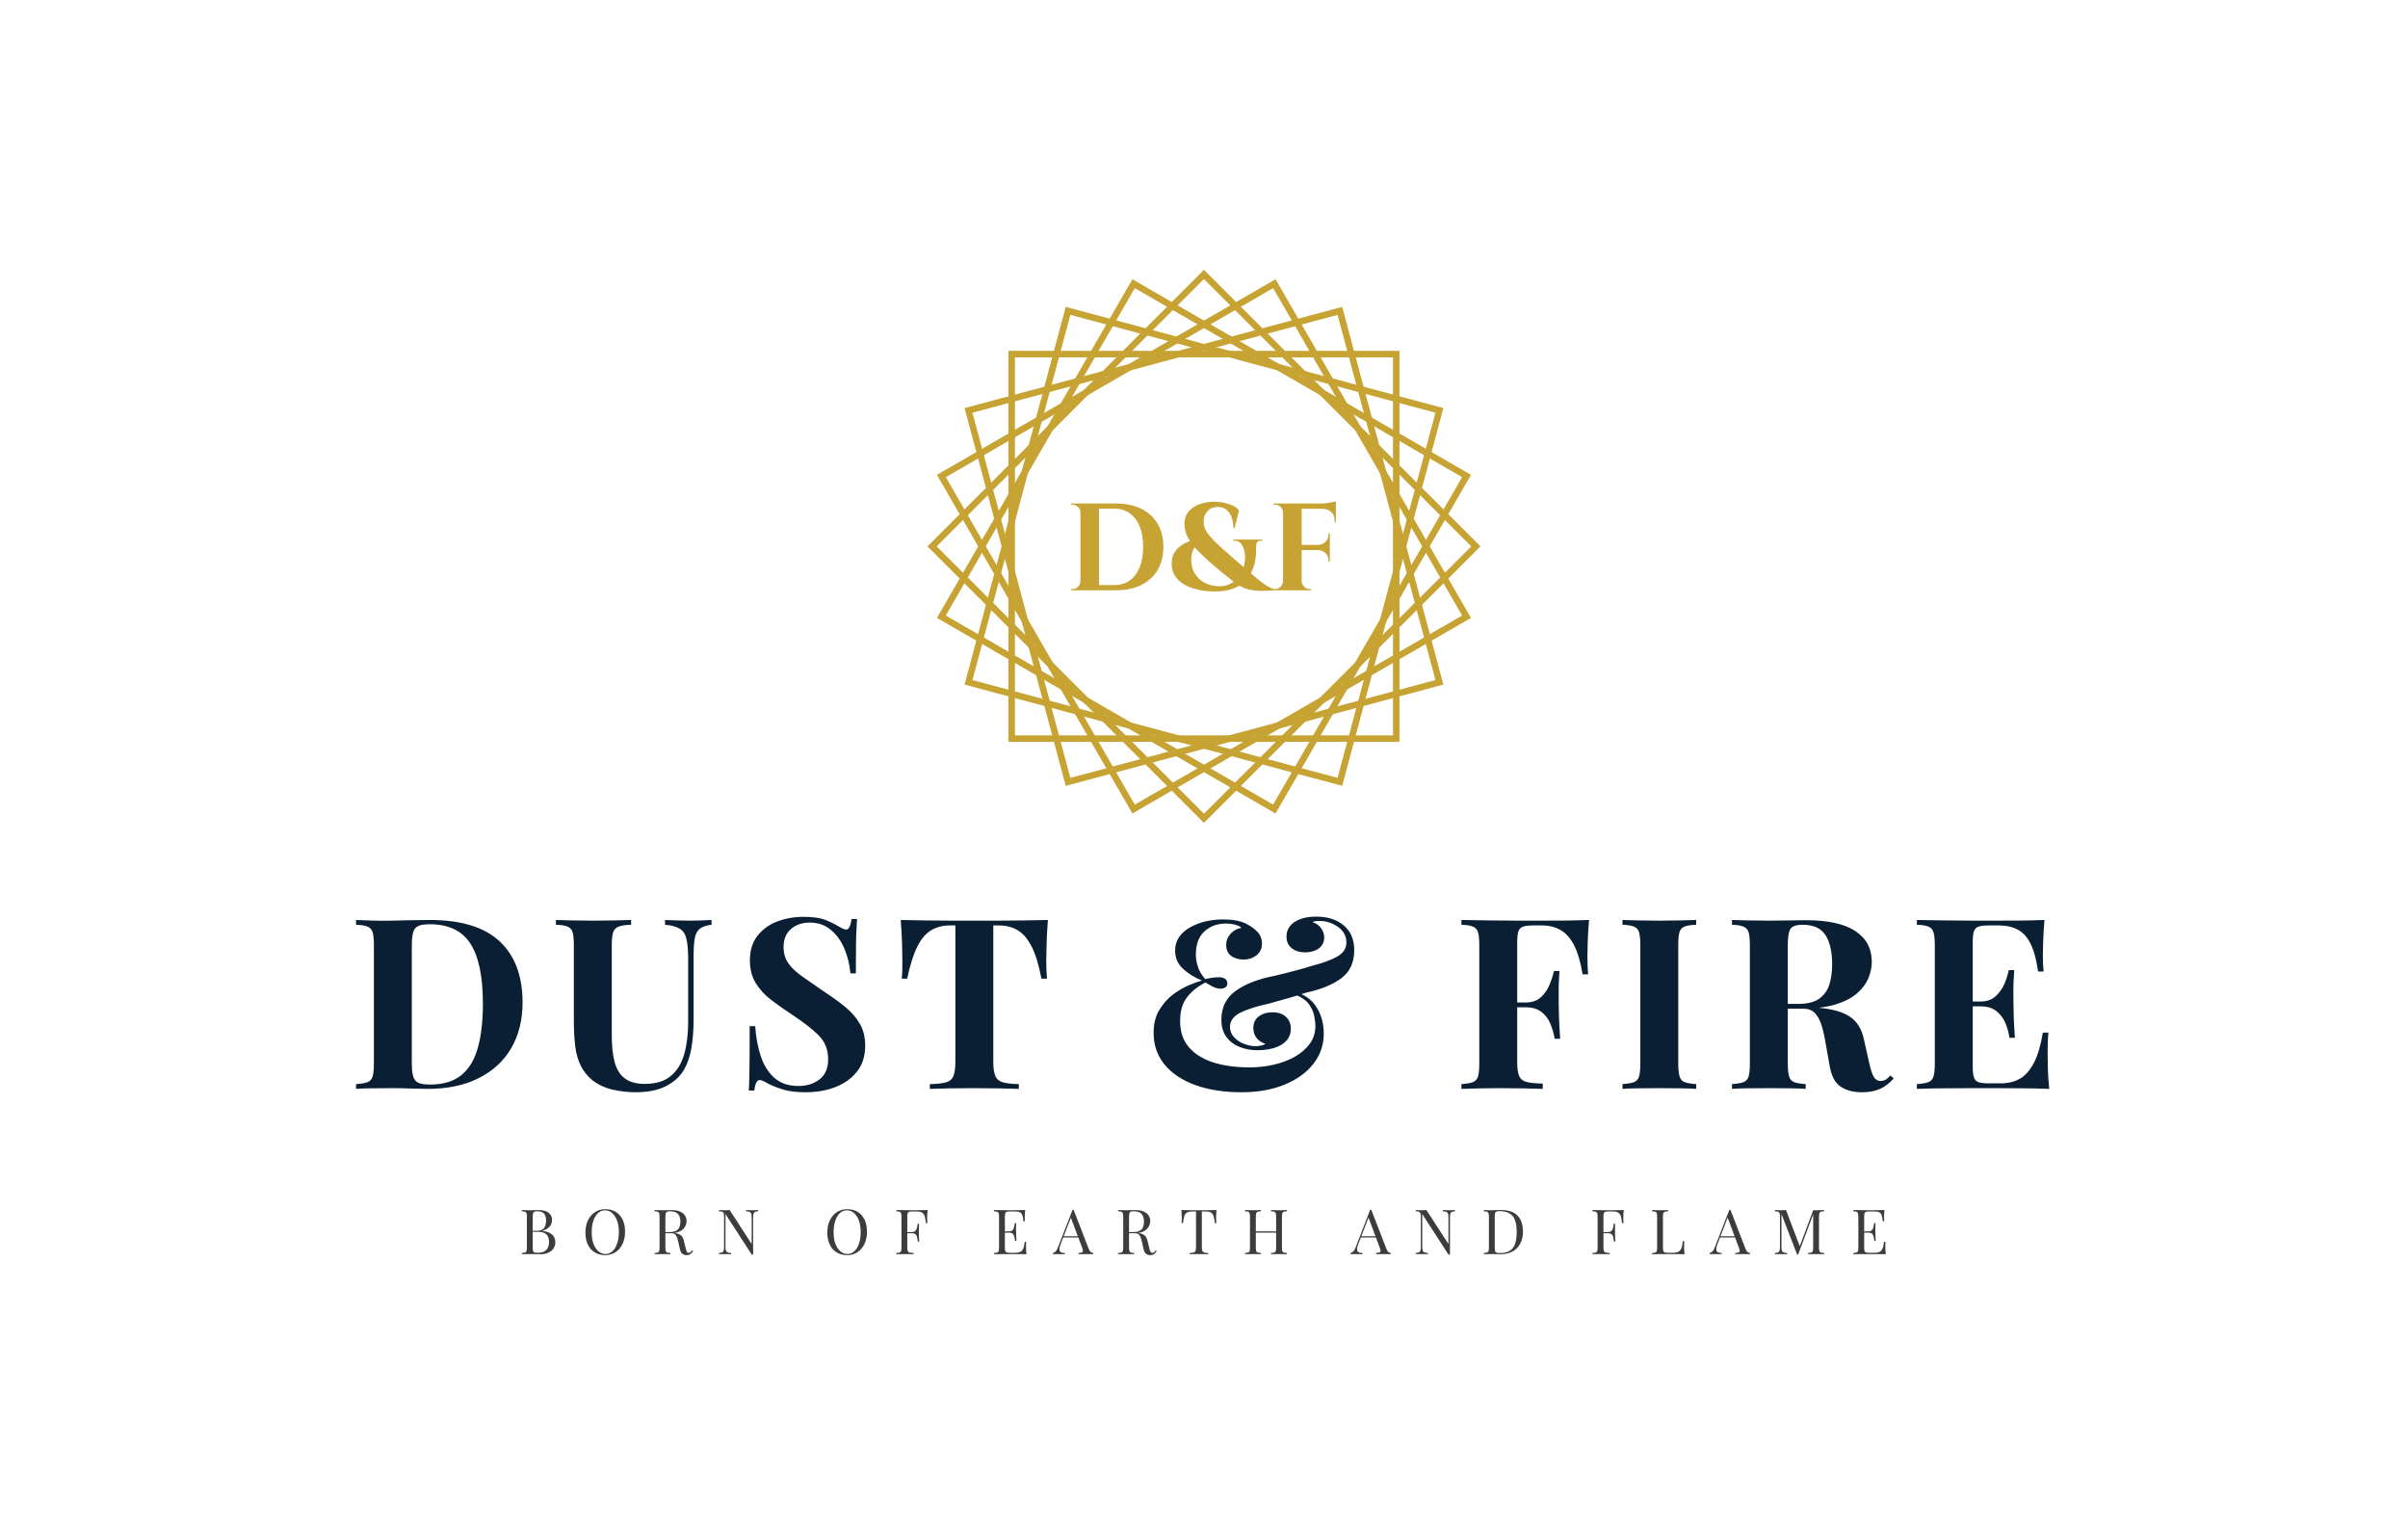 <svg viewBox="0 0 26.543 16.807" xmlns:xlink="http://www.w3.org/1999/xlink" version="1.1" xmlns="http://www.w3.org/2000/svg"><g transform="matrix(0.823,0,0,0.823,3.835,10.102)"><g clip-path="url(#SvgjsClipPath95333)" transform="matrix(1,0,0,1,0,0)"><g clip-path="url(#SvgjsClipPath9533181a41ec3-7fe0-49c5-a6d4-ec5819eac2f7)"><path fill-rule="evenodd" transform="matrix(1,0,0,1,0,0)" fill="#c7a333" d="M 13.997 -7.489 L 8.934 -7.489 L 8.934 -2.427 L 13.997 -2.427 Z M 8.847 -7.576 L 8.847 -2.34 L 14.084 -2.34 L 14.084 -7.576 Z"></path></g><g clip-path="url(#SvgjsClipPath9533181a41ec3-7fe0-49c5-a6d4-ec5819eac2f7)"><path fill-rule="evenodd" transform="matrix(1,0,0,1,0,0)" fill="#c7a333" d="M 11.465 -8.538 L 7.886 -4.958 L 11.465 -1.378 L 15.045 -4.958 Z M 7.762 -4.958 L 11.465 -1.255 L 15.169 -4.958 L 11.465 -8.661 Z"></path></g><g clip-path="url(#SvgjsClipPath9533181a41ec3-7fe0-49c5-a6d4-ec5819eac2f7)"><path fill-rule="evenodd" transform="matrix(1,0,0,1,0,0)" fill="#c7a333" d="M 12.392 -8.416 L 8.008 -5.885 L 10.539 -1.5 L 14.923 -4.032 Z M 7.889 -5.916 L 10.507 -1.381 L 15.042 -4 L 12.424 -8.535 Z"></path></g><g clip-path="url(#SvgjsClipPath9533181a41ec3-7fe0-49c5-a6d4-ec5819eac2f7)"><path fill-rule="evenodd" transform="matrix(1,0,0,1,0,0)" fill="#c7a333" d="M 14.923 -5.885 L 10.539 -8.416 L 8.008 -4.032 L 12.392 -1.5 Z M 10.507 -8.535 L 7.889 -4 L 12.424 -1.381 L 15.042 -5.916 Z"></path></g><g clip-path="url(#SvgjsClipPath9533181a41ec3-7fe0-49c5-a6d4-ec5819eac2f7)"><path fill-rule="evenodd" transform="matrix(1,0,0,1,0,0)" fill="#c7a333" d="M 13.255 -8.058 L 8.365 -6.748 L 9.676 -1.858 L 14.566 -3.168 Z M 8.259 -6.81 L 9.614 -1.751 L 14.672 -3.107 L 13.317 -8.165 Z"></path></g><g clip-path="url(#SvgjsClipPath9533181a41ec3-7fe0-49c5-a6d4-ec5819eac2f7)"><path fill-rule="evenodd" transform="matrix(1,0,0,1,0,0)" fill="#c7a333" d="M 14.566 -6.748 L 9.676 -8.058 L 8.365 -3.168 L 13.255 -1.858 Z M 9.614 -8.165 L 8.259 -3.107 L 13.317 -1.751 L 14.672 -6.81 Z"></path></g><path fill-rule="nonzero" transform="matrix(1,0,0,1,0,0)" fill="#c7a333" d="M 10.286 -5.532 C 10.417 -5.532 10.53 -5.509 10.625 -5.462 C 10.72 -5.415 10.793 -5.348 10.845 -5.261 C 10.896 -5.174 10.922 -5.071 10.922 -4.951 C 10.922 -4.832 10.896 -4.729 10.845 -4.642 C 10.793 -4.555 10.72 -4.488 10.625 -4.441 C 10.53 -4.394 10.417 -4.37 10.286 -4.37 L 9.891 -4.37 L 9.889 -4.44 C 9.922 -4.44 9.955 -4.44 9.99 -4.44 C 10.025 -4.44 10.059 -4.44 10.091 -4.44 C 10.124 -4.44 10.153 -4.44 10.18 -4.44 C 10.207 -4.44 10.228 -4.44 10.243 -4.44 C 10.259 -4.44 10.266 -4.44 10.266 -4.44 C 10.346 -4.44 10.415 -4.461 10.472 -4.502 C 10.53 -4.544 10.574 -4.603 10.605 -4.679 C 10.636 -4.756 10.651 -4.846 10.651 -4.951 C 10.651 -5.057 10.636 -5.147 10.605 -5.224 C 10.574 -5.3 10.53 -5.359 10.472 -5.4 C 10.415 -5.442 10.346 -5.463 10.266 -5.463 C 10.266 -5.463 10.258 -5.463 10.242 -5.463 C 10.226 -5.463 10.204 -5.463 10.177 -5.463 C 10.149 -5.463 10.118 -5.463 10.084 -5.463 C 10.049 -5.463 10.014 -5.463 9.977 -5.463 C 9.941 -5.463 9.906 -5.463 9.873 -5.463 L 9.873 -5.532 L 10.286 -5.532 M 10.06 -5.532 L 10.06 -4.37 L 9.811 -4.37 L 9.811 -5.532 L 10.06 -5.532 M 9.816 -4.492 L 9.816 -4.37 L 9.684 -4.37 L 9.684 -4.387 C 9.684 -4.387 9.687 -4.387 9.694 -4.387 C 9.702 -4.387 9.705 -4.387 9.705 -4.387 C 9.734 -4.387 9.759 -4.397 9.779 -4.418 C 9.8 -4.438 9.81 -4.463 9.811 -4.492 L 9.816 -4.492 M 9.816 -5.411 L 9.811 -5.411 C 9.811 -5.44 9.801 -5.465 9.78 -5.485 C 9.759 -5.505 9.734 -5.516 9.705 -5.516 C 9.705 -5.516 9.702 -5.516 9.695 -5.516 C 9.689 -5.516 9.685 -5.516 9.685 -5.516 L 9.684 -5.532 L 9.816 -5.532 L 9.816 -5.411 M 11.606 -5.556 C 11.65 -5.556 11.693 -5.551 11.736 -5.542 C 11.779 -5.533 11.818 -5.52 11.853 -5.503 C 11.888 -5.486 11.916 -5.464 11.934 -5.438 L 11.875 -5.2 L 11.86 -5.2 C 11.86 -5.25 11.852 -5.297 11.838 -5.34 C 11.824 -5.383 11.801 -5.418 11.771 -5.445 C 11.74 -5.472 11.7 -5.486 11.649 -5.486 C 11.594 -5.486 11.548 -5.468 11.514 -5.431 C 11.479 -5.395 11.461 -5.348 11.461 -5.292 C 11.461 -5.227 11.485 -5.166 11.534 -5.108 C 11.582 -5.05 11.651 -4.981 11.742 -4.902 C 11.765 -4.882 11.791 -4.858 11.821 -4.832 C 11.85 -4.805 11.879 -4.78 11.909 -4.756 C 11.938 -4.731 11.963 -4.71 11.983 -4.692 C 12.042 -4.642 12.096 -4.595 12.145 -4.553 C 12.194 -4.511 12.239 -4.476 12.28 -4.448 C 12.321 -4.419 12.359 -4.4 12.396 -4.389 L 12.396 -4.37 C 12.353 -4.366 12.303 -4.363 12.246 -4.362 C 12.19 -4.361 12.132 -4.367 12.072 -4.38 C 12.012 -4.392 11.954 -4.419 11.898 -4.458 C 11.869 -4.479 11.838 -4.503 11.805 -4.53 C 11.772 -4.556 11.739 -4.583 11.706 -4.61 C 11.674 -4.637 11.644 -4.663 11.617 -4.686 C 11.589 -4.709 11.568 -4.728 11.551 -4.742 C 11.487 -4.798 11.428 -4.852 11.376 -4.907 C 11.323 -4.961 11.282 -5.017 11.251 -5.075 C 11.22 -5.133 11.204 -5.195 11.204 -5.26 C 11.204 -5.311 11.215 -5.355 11.237 -5.392 C 11.259 -5.429 11.29 -5.46 11.328 -5.484 C 11.366 -5.509 11.409 -5.527 11.457 -5.538 C 11.505 -5.55 11.555 -5.556 11.606 -5.556 M 12.163 -4.945 C 12.166 -4.885 12.162 -4.827 12.152 -4.77 C 12.142 -4.713 12.124 -4.659 12.1 -4.609 C 12.075 -4.56 12.041 -4.515 11.998 -4.477 C 11.956 -4.438 11.903 -4.408 11.839 -4.386 C 11.775 -4.365 11.699 -4.354 11.611 -4.354 C 11.561 -4.354 11.509 -4.358 11.455 -4.365 C 11.4 -4.373 11.348 -4.386 11.299 -4.403 C 11.249 -4.42 11.204 -4.443 11.163 -4.473 C 11.123 -4.502 11.091 -4.538 11.068 -4.58 C 11.045 -4.622 11.033 -4.671 11.033 -4.729 C 11.033 -4.774 11.041 -4.814 11.056 -4.848 C 11.072 -4.881 11.093 -4.911 11.119 -4.936 C 11.145 -4.961 11.173 -4.981 11.202 -4.996 C 11.232 -5.012 11.262 -5.024 11.291 -5.033 C 11.321 -5.042 11.346 -5.047 11.368 -5.048 L 11.4 -5.016 C 11.391 -5.007 11.381 -4.996 11.368 -4.983 C 11.356 -4.97 11.344 -4.953 11.332 -4.932 C 11.32 -4.912 11.31 -4.888 11.303 -4.86 C 11.296 -4.832 11.293 -4.8 11.295 -4.762 C 11.298 -4.707 11.31 -4.658 11.332 -4.615 C 11.354 -4.573 11.382 -4.537 11.417 -4.509 C 11.452 -4.481 11.492 -4.46 11.536 -4.445 C 11.58 -4.431 11.626 -4.424 11.674 -4.424 C 11.732 -4.424 11.784 -4.436 11.827 -4.461 C 11.871 -4.486 11.907 -4.518 11.936 -4.558 C 11.965 -4.598 11.986 -4.642 11.999 -4.689 C 12.012 -4.737 12.018 -4.784 12.016 -4.83 C 12.013 -4.877 12.004 -4.919 11.986 -4.956 C 11.973 -4.983 11.958 -5.002 11.941 -5.014 C 11.924 -5.027 11.905 -5.033 11.883 -5.033 L 11.858 -5.033 L 11.858 -5.049 L 12.246 -5.049 L 12.246 -5.033 L 12.223 -5.033 C 12.198 -5.033 12.181 -5.025 12.174 -5.009 C 12.167 -4.993 12.163 -4.971 12.163 -4.945 M 12.774 -5.532 L 12.774 -4.37 L 12.525 -4.37 L 12.525 -5.532 L 12.774 -5.532 M 13.151 -4.978 L 13.151 -4.908 L 12.769 -4.908 L 12.769 -4.978 L 13.151 -4.978 M 13.232 -5.532 L 13.232 -5.461 L 12.769 -5.461 L 12.769 -5.532 L 13.232 -5.532 M 13.151 -4.912 L 13.151 -4.752 L 13.134 -4.752 L 13.134 -4.767 C 13.134 -4.807 13.121 -4.84 13.095 -4.867 C 13.068 -4.893 13.034 -4.907 12.993 -4.908 L 12.993 -4.912 L 13.151 -4.912 M 13.151 -5.134 L 13.151 -4.975 L 12.993 -4.975 L 12.993 -4.978 C 13.034 -4.979 13.068 -4.993 13.095 -5.02 C 13.121 -5.047 13.134 -5.081 13.134 -5.121 L 13.134 -5.134 L 13.151 -5.134 M 13.232 -5.466 L 13.232 -5.282 L 13.216 -5.282 L 13.216 -5.298 C 13.216 -5.348 13.201 -5.388 13.172 -5.417 C 13.142 -5.446 13.103 -5.461 13.053 -5.461 L 13.053 -5.466 L 13.232 -5.466 M 13.232 -5.562 L 13.232 -5.514 L 13.03 -5.532 C 13.054 -5.532 13.08 -5.534 13.107 -5.537 C 13.134 -5.541 13.159 -5.545 13.183 -5.549 C 13.206 -5.553 13.222 -5.558 13.232 -5.562 M 12.53 -4.492 L 12.53 -4.37 L 12.397 -4.37 L 12.397 -4.387 C 12.397 -4.387 12.401 -4.387 12.408 -4.387 C 12.415 -4.387 12.419 -4.387 12.419 -4.387 C 12.448 -4.387 12.472 -4.397 12.493 -4.418 C 12.513 -4.438 12.524 -4.463 12.525 -4.492 L 12.53 -4.492 M 12.53 -5.411 L 12.525 -5.411 C 12.524 -5.44 12.513 -5.465 12.493 -5.485 C 12.472 -5.505 12.448 -5.516 12.419 -5.516 C 12.419 -5.516 12.415 -5.516 12.408 -5.516 C 12.401 -5.516 12.397 -5.516 12.397 -5.516 L 12.397 -5.532 L 12.53 -5.532 L 12.53 -5.411 M 12.769 -4.492 L 12.774 -4.492 C 12.775 -4.463 12.786 -4.438 12.807 -4.418 C 12.827 -4.397 12.852 -4.387 12.88 -4.387 C 12.88 -4.387 12.884 -4.387 12.89 -4.387 C 12.897 -4.387 12.901 -4.387 12.902 -4.387 L 12.902 -4.37 L 12.769 -4.37 L 12.769 -4.492"></path></g><g><path fill-rule="nonzero" fill="#0a1f33" d="M 1.096 0.045 Q 1.725 0.045 2.032 0.331 Q 2.339 0.617 2.339 1.15 Q 2.339 1.498 2.189 1.759 Q 2.038 2.019 1.752 2.163 Q 1.467 2.307 1.067 2.307 Q 0.99 2.307 0.848 2.302 Q 0.706 2.297 0.601 2.297 Q 0.46 2.297 0.324 2.299 Q 0.189 2.3 0.109 2.307 L 0.109 2.243 Q 0.211 2.236 0.262 2.217 Q 0.313 2.198 0.331 2.141 Q 0.348 2.083 0.348 1.968 L 0.348 0.383 Q 0.348 0.265 0.331 0.209 Q 0.313 0.153 0.26 0.133 Q 0.208 0.112 0.109 0.109 L 0.109 0.045 Q 0.189 0.048 0.324 0.053 Q 0.46 0.058 0.594 0.054 Q 0.709 0.051 0.855 0.048 Q 1 0.045 1.096 0.045 M 1.093 0.102 Q 0.946 0.102 0.901 0.157 Q 0.856 0.211 0.856 0.377 L 0.856 1.975 Q 0.856 2.141 0.903 2.195 Q 0.949 2.249 1.096 2.249 Q 1.364 2.249 1.519 2.123 Q 1.674 1.997 1.741 1.754 Q 1.808 1.511 1.808 1.163 Q 1.808 0.626 1.642 0.364 Q 1.476 0.102 1.093 0.102 M 4.87 0.045 L 4.87 0.109 Q 4.767 0.121 4.715 0.161 Q 4.662 0.201 4.646 0.288 Q 4.63 0.374 4.63 0.53 L 4.63 1.377 Q 4.63 1.585 4.601 1.757 Q 4.572 1.93 4.499 2.054 Q 4.416 2.192 4.256 2.272 Q 4.096 2.352 3.85 2.352 Q 3.703 2.352 3.55 2.318 Q 3.397 2.284 3.275 2.192 Q 3.173 2.106 3.119 1.997 Q 3.064 1.888 3.045 1.74 Q 3.026 1.591 3.026 1.387 L 3.026 0.383 Q 3.026 0.265 3.009 0.209 Q 2.991 0.153 2.94 0.133 Q 2.889 0.112 2.786 0.109 L 2.786 0.045 Q 2.866 0.048 3.002 0.051 Q 3.138 0.054 3.285 0.054 Q 3.432 0.054 3.568 0.051 Q 3.703 0.048 3.793 0.045 L 3.793 0.109 Q 3.684 0.112 3.628 0.133 Q 3.572 0.153 3.553 0.209 Q 3.534 0.265 3.534 0.383 L 3.534 1.588 Q 3.534 1.802 3.572 1.947 Q 3.611 2.093 3.708 2.166 Q 3.806 2.24 3.975 2.24 Q 4.199 2.24 4.325 2.134 Q 4.451 2.029 4.504 1.842 Q 4.557 1.655 4.557 1.412 L 4.557 0.569 Q 4.557 0.393 4.534 0.299 Q 4.512 0.204 4.446 0.163 Q 4.381 0.121 4.247 0.109 L 4.247 0.045 Q 4.307 0.048 4.406 0.051 Q 4.505 0.054 4.592 0.054 Q 4.668 0.054 4.743 0.051 Q 4.819 0.048 4.87 0.045 M 6.1 0.003 Q 6.289 0.003 6.391 0.043 Q 6.493 0.083 6.567 0.128 Q 6.605 0.15 6.629 0.161 Q 6.653 0.173 6.675 0.173 Q 6.726 0.173 6.746 0.032 L 6.819 0.032 Q 6.816 0.093 6.811 0.177 Q 6.806 0.262 6.805 0.399 Q 6.803 0.537 6.803 0.76 L 6.73 0.76 Q 6.717 0.594 6.653 0.438 Q 6.589 0.281 6.472 0.181 Q 6.356 0.08 6.186 0.08 Q 6.033 0.08 5.934 0.166 Q 5.835 0.252 5.835 0.406 Q 5.835 0.534 5.899 0.625 Q 5.963 0.716 6.086 0.802 Q 6.209 0.888 6.385 1.01 Q 6.538 1.109 6.659 1.208 Q 6.781 1.307 6.854 1.431 Q 6.928 1.556 6.928 1.728 Q 6.928 1.939 6.817 2.077 Q 6.707 2.214 6.528 2.283 Q 6.349 2.352 6.135 2.352 Q 5.937 2.352 5.819 2.313 Q 5.701 2.275 5.621 2.233 Q 5.551 2.189 5.512 2.189 Q 5.461 2.189 5.442 2.329 L 5.369 2.329 Q 5.375 2.252 5.376 2.15 Q 5.378 2.048 5.38 1.883 Q 5.381 1.719 5.381 1.467 L 5.455 1.467 Q 5.468 1.677 5.527 1.861 Q 5.586 2.045 5.709 2.157 Q 5.832 2.268 6.036 2.268 Q 6.202 2.268 6.317 2.179 Q 6.432 2.09 6.432 1.911 Q 6.432 1.713 6.298 1.583 Q 6.164 1.454 5.953 1.316 Q 5.803 1.217 5.672 1.118 Q 5.541 1.019 5.463 0.891 Q 5.384 0.764 5.384 0.588 Q 5.384 0.387 5.485 0.257 Q 5.586 0.128 5.75 0.065 Q 5.915 0.003 6.1 0.003 M 9.375 0.045 Q 9.363 0.208 9.358 0.358 Q 9.353 0.508 9.353 0.588 Q 9.353 0.658 9.356 0.722 Q 9.359 0.786 9.363 0.831 L 9.289 0.831 Q 9.238 0.562 9.16 0.406 Q 9.081 0.249 8.973 0.184 Q 8.864 0.118 8.717 0.118 L 8.644 0.118 L 8.644 1.943 Q 8.644 2.07 8.671 2.134 Q 8.698 2.198 8.772 2.219 Q 8.845 2.24 8.986 2.243 L 8.986 2.307 Q 8.887 2.304 8.722 2.3 Q 8.557 2.297 8.379 2.297 Q 8.203 2.297 8.046 2.3 Q 7.89 2.304 7.794 2.307 L 7.794 2.243 Q 7.938 2.24 8.011 2.219 Q 8.085 2.198 8.11 2.134 Q 8.136 2.07 8.136 1.943 L 8.136 0.118 L 8.065 0.118 Q 7.918 0.118 7.81 0.184 Q 7.701 0.249 7.625 0.404 Q 7.548 0.559 7.49 0.831 L 7.417 0.831 Q 7.423 0.786 7.425 0.722 Q 7.426 0.658 7.426 0.588 Q 7.426 0.508 7.422 0.358 Q 7.417 0.208 7.404 0.045 Q 7.551 0.048 7.725 0.051 Q 7.899 0.054 8.075 0.054 Q 8.251 0.054 8.391 0.054 Q 8.535 0.054 8.709 0.054 Q 8.883 0.054 9.059 0.051 Q 9.235 0.048 9.375 0.045 M 11.715 0.038 Q 11.839 0.038 11.916 0.056 Q 11.993 0.073 12.047 0.105 Q 12.121 0.141 12.181 0.204 Q 12.242 0.268 12.242 0.364 Q 12.242 0.46 12.169 0.518 Q 12.095 0.575 11.996 0.575 Q 11.9 0.575 11.831 0.527 Q 11.763 0.479 11.763 0.377 Q 11.763 0.297 11.82 0.232 Q 11.878 0.166 11.967 0.15 Q 11.945 0.125 11.886 0.109 Q 11.827 0.093 11.756 0.093 Q 11.59 0.093 11.474 0.196 Q 11.357 0.3 11.357 0.511 Q 11.357 0.585 11.383 0.668 Q 11.408 0.751 11.482 0.837 Q 11.536 0.824 11.582 0.818 Q 11.629 0.812 11.661 0.812 Q 11.779 0.812 11.779 0.898 Q 11.779 0.927 11.753 0.946 Q 11.728 0.965 11.689 0.965 Q 11.635 0.965 11.577 0.935 Q 11.52 0.904 11.485 0.882 Q 11.335 0.958 11.24 1.078 Q 11.146 1.198 11.146 1.399 Q 11.146 1.61 11.261 1.746 Q 11.376 1.882 11.585 1.951 Q 11.795 2.019 12.079 2.019 Q 12.239 2.019 12.395 1.984 Q 12.552 1.949 12.678 1.879 Q 12.804 1.808 12.881 1.705 Q 12.958 1.601 12.958 1.463 Q 12.958 1.412 12.943 1.334 Q 12.929 1.256 12.875 1.177 Q 12.82 1.099 12.696 1.048 L 12.718 1.019 Q 12.891 1.074 12.98 1.224 Q 13.07 1.374 13.07 1.569 Q 13.07 1.792 12.932 1.97 Q 12.795 2.147 12.547 2.249 Q 12.3 2.352 11.967 2.352 Q 11.616 2.352 11.351 2.256 Q 11.085 2.16 10.938 1.981 Q 10.791 1.802 10.791 1.556 Q 10.791 1.377 10.867 1.251 Q 10.942 1.125 11.05 1.043 Q 11.159 0.962 11.268 0.917 Q 11.376 0.872 11.44 0.856 Q 11.29 0.796 11.184 0.698 Q 11.079 0.601 11.079 0.454 Q 11.079 0.351 11.133 0.273 Q 11.188 0.195 11.279 0.144 Q 11.37 0.093 11.483 0.065 Q 11.597 0.038 11.715 0.038 M 12.97 0 Q 13.197 0 13.338 0.118 Q 13.478 0.236 13.478 0.45 Q 13.478 0.697 13.304 0.826 Q 13.13 0.955 12.83 1.019 Q 12.785 1.035 12.718 1.056 Q 12.651 1.077 12.581 1.096 Q 12.51 1.115 12.445 1.134 Q 12.379 1.153 12.331 1.166 Q 12.082 1.22 11.948 1.289 Q 11.814 1.358 11.814 1.476 Q 11.814 1.556 11.867 1.613 Q 11.919 1.671 11.999 1.703 Q 12.079 1.735 12.159 1.735 Q 12.191 1.735 12.231 1.727 Q 12.271 1.719 12.287 1.703 Q 12.207 1.677 12.167 1.621 Q 12.127 1.566 12.127 1.492 Q 12.127 1.39 12.2 1.336 Q 12.274 1.281 12.383 1.281 Q 12.498 1.281 12.563 1.342 Q 12.629 1.403 12.629 1.498 Q 12.629 1.597 12.568 1.663 Q 12.507 1.728 12.405 1.759 Q 12.303 1.789 12.175 1.789 Q 12.05 1.789 11.94 1.744 Q 11.83 1.7 11.764 1.609 Q 11.699 1.518 11.699 1.38 Q 11.699 1.131 11.891 0.994 Q 12.082 0.856 12.415 0.792 Q 12.482 0.776 12.563 0.756 Q 12.645 0.735 12.731 0.712 Q 12.817 0.69 12.891 0.665 Q 13.121 0.607 13.247 0.537 Q 13.373 0.466 13.373 0.348 Q 13.373 0.217 13.26 0.137 Q 13.146 0.058 13.012 0.058 Q 12.983 0.058 12.959 0.061 Q 12.935 0.064 12.919 0.073 Q 12.999 0.102 13.038 0.16 Q 13.076 0.217 13.076 0.275 Q 13.076 0.374 13.002 0.427 Q 12.929 0.479 12.82 0.479 Q 12.712 0.479 12.641 0.423 Q 12.571 0.367 12.571 0.268 Q 12.571 0.182 12.621 0.123 Q 12.67 0.064 12.76 0.032 Q 12.849 0 12.97 0 M 16.623 0.045 Q 16.61 0.189 16.606 0.323 Q 16.601 0.457 16.601 0.53 Q 16.601 0.601 16.604 0.665 Q 16.607 0.728 16.61 0.773 L 16.537 0.773 Q 16.495 0.524 16.422 0.382 Q 16.348 0.24 16.241 0.179 Q 16.134 0.118 15.987 0.118 L 15.882 0.118 Q 15.789 0.118 15.741 0.134 Q 15.693 0.15 15.677 0.198 Q 15.661 0.246 15.661 0.345 L 15.661 1.949 Q 15.661 2.074 15.687 2.134 Q 15.713 2.195 15.786 2.214 Q 15.859 2.233 16.003 2.236 L 16.003 2.307 Q 15.904 2.304 15.748 2.3 Q 15.591 2.297 15.419 2.297 Q 15.281 2.297 15.15 2.3 Q 15.019 2.304 14.914 2.307 L 14.914 2.243 Q 15.016 2.236 15.067 2.217 Q 15.118 2.198 15.136 2.141 Q 15.153 2.083 15.153 1.968 L 15.153 0.383 Q 15.153 0.265 15.136 0.209 Q 15.118 0.153 15.066 0.133 Q 15.013 0.112 14.914 0.109 L 14.914 0.045 Q 15.086 0.048 15.288 0.051 Q 15.489 0.054 15.668 0.054 Q 15.847 0.054 15.955 0.054 Q 16.102 0.054 16.289 0.053 Q 16.476 0.051 16.623 0.045 M 16.147 1.15 Q 16.147 1.15 16.147 1.182 Q 16.147 1.214 16.147 1.214 L 15.566 1.214 Q 15.566 1.214 15.566 1.182 Q 15.566 1.15 15.566 1.15 L 16.147 1.15 M 16.227 0.728 Q 16.214 0.911 16.216 1.006 Q 16.217 1.102 16.217 1.182 Q 16.217 1.262 16.221 1.358 Q 16.224 1.454 16.236 1.636 L 16.163 1.636 Q 16.144 1.524 16.102 1.428 Q 16.061 1.332 15.981 1.273 Q 15.901 1.214 15.773 1.214 L 15.773 1.15 Q 15.901 1.15 15.978 1.08 Q 16.054 1.01 16.094 0.912 Q 16.134 0.815 16.153 0.728 L 16.227 0.728 M 18.058 0.045 L 18.058 0.109 Q 17.956 0.112 17.903 0.133 Q 17.85 0.153 17.834 0.209 Q 17.818 0.265 17.818 0.383 L 17.818 1.968 Q 17.818 2.083 17.836 2.141 Q 17.853 2.198 17.905 2.217 Q 17.956 2.236 18.058 2.243 L 18.058 2.307 Q 17.972 2.3 17.841 2.299 Q 17.71 2.297 17.576 2.297 Q 17.419 2.297 17.286 2.299 Q 17.154 2.3 17.071 2.307 L 17.071 2.243 Q 17.173 2.236 17.224 2.217 Q 17.275 2.198 17.293 2.141 Q 17.31 2.083 17.31 1.968 L 17.31 0.383 Q 17.31 0.265 17.293 0.209 Q 17.275 0.153 17.222 0.133 Q 17.17 0.112 17.071 0.109 L 17.071 0.045 Q 17.154 0.048 17.286 0.051 Q 17.419 0.054 17.576 0.054 Q 17.71 0.054 17.841 0.051 Q 17.972 0.048 18.058 0.045 M 18.538 0.045 Q 18.617 0.048 18.753 0.051 Q 18.889 0.054 19.023 0.054 Q 19.177 0.054 19.32 0.051 Q 19.464 0.048 19.525 0.048 Q 19.969 0.048 20.189 0.193 Q 20.41 0.339 20.41 0.604 Q 20.41 0.712 20.365 0.823 Q 20.32 0.933 20.213 1.027 Q 20.106 1.121 19.921 1.177 Q 19.736 1.233 19.454 1.233 L 19.148 1.233 L 19.148 1.169 L 19.423 1.169 Q 19.611 1.169 19.708 1.097 Q 19.806 1.026 19.843 0.906 Q 19.879 0.786 19.879 0.639 Q 19.879 0.387 19.79 0.248 Q 19.7 0.109 19.483 0.109 Q 19.359 0.109 19.322 0.163 Q 19.285 0.217 19.285 0.383 L 19.285 1.968 Q 19.285 2.083 19.303 2.141 Q 19.32 2.198 19.371 2.217 Q 19.423 2.236 19.525 2.243 L 19.525 2.307 Q 19.439 2.3 19.308 2.299 Q 19.177 2.297 19.042 2.297 Q 18.889 2.297 18.753 2.299 Q 18.617 2.3 18.538 2.307 L 18.538 2.243 Q 18.64 2.236 18.691 2.217 Q 18.742 2.198 18.76 2.141 Q 18.777 2.083 18.777 1.968 L 18.777 0.383 Q 18.777 0.265 18.76 0.209 Q 18.742 0.153 18.689 0.133 Q 18.637 0.112 18.538 0.109 L 18.538 0.045 M 19.141 1.179 Q 19.279 1.182 19.379 1.192 Q 19.48 1.201 19.557 1.209 Q 19.633 1.217 19.694 1.22 Q 19.985 1.246 20.124 1.345 Q 20.263 1.444 20.304 1.642 L 20.378 1.971 Q 20.407 2.099 20.439 2.15 Q 20.47 2.201 20.531 2.201 Q 20.573 2.198 20.6 2.181 Q 20.627 2.163 20.659 2.128 L 20.704 2.166 Q 20.617 2.265 20.518 2.308 Q 20.419 2.352 20.279 2.352 Q 20.106 2.352 19.994 2.278 Q 19.883 2.205 19.847 2.006 L 19.79 1.687 Q 19.768 1.553 19.736 1.452 Q 19.704 1.351 19.648 1.292 Q 19.592 1.233 19.493 1.233 L 19.148 1.233 L 19.141 1.179 M 22.723 0.045 Q 22.711 0.185 22.706 0.316 Q 22.701 0.447 22.701 0.518 Q 22.701 0.581 22.704 0.639 Q 22.707 0.697 22.711 0.735 L 22.637 0.735 Q 22.605 0.502 22.538 0.366 Q 22.471 0.23 22.364 0.174 Q 22.257 0.118 22.113 0.118 L 21.982 0.118 Q 21.886 0.118 21.84 0.134 Q 21.794 0.15 21.778 0.196 Q 21.762 0.243 21.762 0.345 L 21.762 2.006 Q 21.762 2.106 21.778 2.153 Q 21.794 2.201 21.84 2.217 Q 21.886 2.233 21.982 2.233 L 22.139 2.233 Q 22.282 2.233 22.393 2.171 Q 22.503 2.109 22.581 1.959 Q 22.659 1.808 22.701 1.553 L 22.775 1.553 Q 22.765 1.655 22.765 1.821 Q 22.765 1.895 22.768 2.029 Q 22.771 2.163 22.787 2.307 Q 22.624 2.3 22.42 2.299 Q 22.215 2.297 22.056 2.297 Q 21.947 2.297 21.768 2.297 Q 21.589 2.297 21.388 2.299 Q 21.187 2.3 21.014 2.307 L 21.014 2.243 Q 21.116 2.236 21.167 2.217 Q 21.219 2.198 21.236 2.141 Q 21.254 2.083 21.254 1.968 L 21.254 0.383 Q 21.254 0.265 21.236 0.209 Q 21.219 0.153 21.166 0.133 Q 21.113 0.112 21.014 0.109 L 21.014 0.045 Q 21.187 0.048 21.388 0.051 Q 21.589 0.054 21.768 0.054 Q 21.947 0.054 22.056 0.054 Q 22.203 0.054 22.39 0.053 Q 22.576 0.051 22.723 0.045 M 22.225 1.137 Q 22.225 1.137 22.225 1.169 Q 22.225 1.201 22.225 1.201 L 21.666 1.201 Q 21.666 1.201 21.666 1.169 Q 21.666 1.137 21.666 1.137 L 22.225 1.137 M 22.318 0.716 Q 22.305 0.898 22.306 0.994 Q 22.308 1.089 22.308 1.169 Q 22.308 1.249 22.311 1.345 Q 22.314 1.441 22.327 1.623 L 22.254 1.623 Q 22.238 1.511 22.195 1.415 Q 22.151 1.32 22.072 1.26 Q 21.992 1.201 21.864 1.201 L 21.864 1.137 Q 21.992 1.137 22.068 1.067 Q 22.145 0.997 22.187 0.899 Q 22.228 0.802 22.244 0.716 L 22.318 0.716"></path></g><g><path fill-rule="nonzero" fill="#3c3c3c" d="M 2.329 3.929 Q 2.347 3.93 2.375 3.931 Q 2.404 3.932 2.431 3.932 Q 2.471 3.932 2.507 3.931 Q 2.543 3.93 2.558 3.93 Q 2.645 3.93 2.69 3.967 Q 2.734 4.004 2.734 4.061 Q 2.734 4.091 2.722 4.119 Q 2.71 4.147 2.682 4.17 Q 2.654 4.193 2.607 4.207 L 2.607 4.209 Q 2.673 4.217 2.71 4.24 Q 2.748 4.263 2.763 4.294 Q 2.778 4.325 2.778 4.359 Q 2.778 4.407 2.754 4.443 Q 2.73 4.479 2.685 4.5 Q 2.64 4.521 2.577 4.521 Q 2.559 4.521 2.522 4.52 Q 2.485 4.519 2.433 4.519 Q 2.404 4.519 2.375 4.519 Q 2.347 4.52 2.329 4.521 L 2.329 4.505 Q 2.358 4.503 2.372 4.498 Q 2.387 4.493 2.392 4.478 Q 2.397 4.463 2.397 4.433 L 2.397 4.018 Q 2.397 3.987 2.392 3.972 Q 2.387 3.958 2.372 3.952 Q 2.358 3.947 2.329 3.946 L 2.329 3.929 M 2.537 3.946 Q 2.498 3.946 2.487 3.96 Q 2.475 3.974 2.475 4.018 L 2.475 4.433 Q 2.475 4.462 2.48 4.477 Q 2.485 4.492 2.498 4.497 Q 2.512 4.502 2.538 4.502 Q 2.62 4.502 2.657 4.464 Q 2.694 4.426 2.694 4.356 Q 2.694 4.291 2.659 4.256 Q 2.625 4.221 2.545 4.221 L 2.459 4.221 Q 2.459 4.221 2.459 4.214 Q 2.459 4.207 2.459 4.207 L 2.531 4.207 Q 2.58 4.207 2.607 4.188 Q 2.634 4.169 2.644 4.138 Q 2.654 4.107 2.654 4.071 Q 2.654 4.009 2.627 3.977 Q 2.6 3.946 2.537 3.946 M 3.447 3.918 Q 3.527 3.918 3.586 3.953 Q 3.646 3.989 3.679 4.057 Q 3.712 4.124 3.712 4.22 Q 3.712 4.314 3.678 4.384 Q 3.644 4.454 3.584 4.494 Q 3.524 4.533 3.446 4.533 Q 3.367 4.533 3.307 4.497 Q 3.247 4.461 3.214 4.393 Q 3.181 4.326 3.181 4.23 Q 3.181 4.137 3.215 4.066 Q 3.25 3.996 3.31 3.957 Q 3.369 3.918 3.447 3.918 M 3.444 3.933 Q 3.389 3.933 3.349 3.97 Q 3.309 4.008 3.287 4.074 Q 3.265 4.14 3.265 4.227 Q 3.265 4.316 3.289 4.381 Q 3.314 4.447 3.356 4.482 Q 3.399 4.518 3.45 4.518 Q 3.504 4.518 3.544 4.48 Q 3.584 4.443 3.606 4.376 Q 3.629 4.31 3.629 4.224 Q 3.629 4.134 3.604 4.069 Q 3.579 4.004 3.537 3.968 Q 3.496 3.933 3.444 3.933 M 4.107 3.929 Q 4.124 3.93 4.153 3.931 Q 4.181 3.932 4.209 3.932 Q 4.248 3.932 4.284 3.931 Q 4.32 3.93 4.335 3.93 Q 4.403 3.93 4.447 3.949 Q 4.492 3.969 4.514 4.002 Q 4.536 4.035 4.536 4.076 Q 4.536 4.101 4.526 4.129 Q 4.516 4.158 4.492 4.183 Q 4.467 4.208 4.424 4.224 Q 4.382 4.24 4.316 4.24 L 4.236 4.24 L 4.236 4.224 L 4.308 4.224 Q 4.367 4.224 4.399 4.205 Q 4.43 4.186 4.441 4.155 Q 4.453 4.123 4.453 4.085 Q 4.453 4.019 4.421 3.982 Q 4.39 3.946 4.314 3.946 Q 4.275 3.946 4.264 3.96 Q 4.252 3.974 4.252 4.018 L 4.252 4.433 Q 4.252 4.463 4.257 4.478 Q 4.262 4.493 4.277 4.498 Q 4.291 4.503 4.32 4.505 L 4.32 4.521 Q 4.301 4.52 4.272 4.519 Q 4.243 4.519 4.214 4.519 Q 4.181 4.519 4.153 4.519 Q 4.124 4.52 4.107 4.521 L 4.107 4.505 Q 4.135 4.503 4.15 4.498 Q 4.164 4.493 4.169 4.478 Q 4.174 4.463 4.174 4.433 L 4.174 4.018 Q 4.174 3.987 4.169 3.972 Q 4.164 3.958 4.15 3.952 Q 4.135 3.947 4.107 3.946 L 4.107 3.929 M 4.239 4.226 Q 4.285 4.228 4.311 4.23 Q 4.336 4.232 4.353 4.234 Q 4.369 4.235 4.384 4.238 Q 4.44 4.247 4.465 4.272 Q 4.49 4.296 4.501 4.348 L 4.522 4.433 Q 4.531 4.47 4.539 4.487 Q 4.548 4.503 4.566 4.502 Q 4.581 4.501 4.59 4.493 Q 4.6 4.484 4.611 4.47 L 4.623 4.479 Q 4.606 4.505 4.587 4.519 Q 4.568 4.533 4.534 4.533 Q 4.503 4.533 4.479 4.515 Q 4.456 4.496 4.444 4.443 L 4.426 4.359 Q 4.418 4.323 4.409 4.297 Q 4.399 4.27 4.382 4.255 Q 4.365 4.24 4.331 4.24 L 4.241 4.24 L 4.239 4.226 M 5.495 3.929 L 5.495 3.946 Q 5.467 3.947 5.452 3.954 Q 5.437 3.962 5.432 3.979 Q 5.427 3.995 5.427 4.026 L 5.427 4.525 Q 5.422 4.525 5.418 4.525 Q 5.413 4.525 5.408 4.525 L 5.057 3.983 L 5.057 4.424 Q 5.057 4.454 5.062 4.472 Q 5.068 4.489 5.084 4.496 Q 5.1 4.503 5.133 4.505 L 5.133 4.521 Q 5.118 4.52 5.094 4.519 Q 5.07 4.519 5.048 4.519 Q 5.027 4.519 5.006 4.519 Q 4.984 4.52 4.97 4.521 L 4.97 4.505 Q 4.998 4.503 5.013 4.496 Q 5.028 4.489 5.033 4.472 Q 5.038 4.454 5.038 4.424 L 5.038 4.018 Q 5.038 3.987 5.033 3.972 Q 5.028 3.958 5.013 3.952 Q 4.998 3.947 4.97 3.946 L 4.97 3.929 Q 4.984 3.93 5.006 3.931 Q 5.027 3.932 5.048 3.932 Q 5.066 3.932 5.083 3.931 Q 5.1 3.93 5.113 3.929 L 5.408 4.384 L 5.408 4.026 Q 5.408 3.995 5.403 3.979 Q 5.397 3.962 5.381 3.954 Q 5.365 3.947 5.332 3.946 L 5.332 3.929 Q 5.347 3.93 5.372 3.931 Q 5.396 3.932 5.417 3.932 Q 5.439 3.932 5.46 3.931 Q 5.482 3.93 5.495 3.929 M 6.687 3.918 Q 6.766 3.918 6.826 3.953 Q 6.886 3.989 6.919 4.057 Q 6.952 4.124 6.952 4.22 Q 6.952 4.314 6.918 4.384 Q 6.884 4.454 6.824 4.494 Q 6.764 4.533 6.686 4.533 Q 6.607 4.533 6.547 4.497 Q 6.487 4.461 6.454 4.393 Q 6.421 4.326 6.421 4.23 Q 6.421 4.137 6.455 4.066 Q 6.49 3.996 6.549 3.957 Q 6.609 3.918 6.687 3.918 M 6.684 3.933 Q 6.629 3.933 6.589 3.97 Q 6.549 4.008 6.527 4.074 Q 6.505 4.14 6.505 4.227 Q 6.505 4.316 6.529 4.381 Q 6.554 4.447 6.596 4.482 Q 6.638 4.518 6.689 4.518 Q 6.744 4.518 6.784 4.48 Q 6.824 4.443 6.846 4.376 Q 6.868 4.31 6.868 4.224 Q 6.868 4.134 6.844 4.069 Q 6.819 4.004 6.777 3.968 Q 6.735 3.933 6.684 3.933 M 7.764 3.929 Q 7.76 3.961 7.759 3.991 Q 7.758 4.02 7.758 4.036 Q 7.758 4.056 7.759 4.074 Q 7.759 4.091 7.76 4.105 L 7.741 4.105 Q 7.735 4.046 7.725 4.012 Q 7.715 3.979 7.69 3.964 Q 7.665 3.948 7.612 3.948 L 7.56 3.948 Q 7.531 3.948 7.517 3.953 Q 7.502 3.958 7.497 3.972 Q 7.492 3.987 7.492 4.018 L 7.492 4.433 Q 7.492 4.463 7.498 4.478 Q 7.504 4.493 7.523 4.498 Q 7.541 4.503 7.576 4.505 L 7.576 4.521 Q 7.555 4.52 7.521 4.519 Q 7.488 4.519 7.453 4.519 Q 7.421 4.519 7.392 4.519 Q 7.364 4.52 7.346 4.521 L 7.346 4.505 Q 7.375 4.503 7.389 4.498 Q 7.404 4.493 7.409 4.478 Q 7.414 4.463 7.414 4.433 L 7.414 4.018 Q 7.414 3.987 7.409 3.972 Q 7.404 3.958 7.389 3.952 Q 7.375 3.947 7.346 3.946 L 7.346 3.929 Q 7.377 3.93 7.412 3.93 Q 7.446 3.931 7.479 3.931 Q 7.513 3.932 7.542 3.932 Q 7.57 3.932 7.589 3.932 Q 7.627 3.932 7.676 3.931 Q 7.725 3.931 7.764 3.929 M 7.634 4.224 Q 7.634 4.224 7.634 4.232 Q 7.634 4.24 7.634 4.24 L 7.467 4.24 Q 7.467 4.24 7.467 4.232 Q 7.467 4.224 7.467 4.224 L 7.634 4.224 M 7.65 4.113 Q 7.647 4.161 7.647 4.186 Q 7.647 4.211 7.647 4.232 Q 7.647 4.253 7.648 4.278 Q 7.649 4.303 7.652 4.351 L 7.633 4.351 Q 7.63 4.324 7.625 4.298 Q 7.621 4.273 7.605 4.257 Q 7.59 4.24 7.553 4.24 L 7.553 4.224 Q 7.581 4.224 7.595 4.212 Q 7.61 4.201 7.616 4.183 Q 7.623 4.166 7.626 4.147 Q 7.628 4.128 7.631 4.113 L 7.65 4.113 M 9.071 3.929 Q 9.067 3.958 9.066 3.986 Q 9.065 4.014 9.065 4.028 Q 9.065 4.043 9.066 4.057 Q 9.067 4.071 9.067 4.08 L 9.048 4.08 Q 9.043 4.03 9.034 4.002 Q 9.025 3.973 9.003 3.961 Q 8.98 3.948 8.936 3.948 L 8.867 3.948 Q 8.838 3.948 8.824 3.953 Q 8.809 3.958 8.804 3.972 Q 8.799 3.987 8.799 4.018 L 8.799 4.433 Q 8.799 4.463 8.804 4.478 Q 8.809 4.493 8.824 4.497 Q 8.838 4.502 8.867 4.502 L 8.928 4.502 Q 8.98 4.502 9.008 4.488 Q 9.035 4.474 9.047 4.441 Q 9.059 4.409 9.065 4.354 L 9.084 4.354 Q 9.082 4.377 9.082 4.414 Q 9.082 4.43 9.083 4.46 Q 9.084 4.49 9.088 4.521 Q 9.045 4.52 8.991 4.519 Q 8.938 4.519 8.896 4.519 Q 8.878 4.519 8.849 4.519 Q 8.82 4.519 8.786 4.519 Q 8.753 4.52 8.719 4.52 Q 8.684 4.52 8.654 4.521 L 8.654 4.505 Q 8.682 4.503 8.697 4.498 Q 8.711 4.493 8.716 4.478 Q 8.721 4.463 8.721 4.433 L 8.721 4.018 Q 8.721 3.987 8.716 3.972 Q 8.711 3.958 8.697 3.952 Q 8.682 3.947 8.654 3.946 L 8.654 3.929 Q 8.684 3.93 8.719 3.93 Q 8.753 3.931 8.786 3.931 Q 8.82 3.932 8.849 3.932 Q 8.878 3.932 8.896 3.932 Q 8.935 3.932 8.983 3.931 Q 9.032 3.931 9.071 3.929 M 8.927 4.215 Q 8.927 4.215 8.927 4.224 Q 8.927 4.232 8.927 4.232 L 8.774 4.232 Q 8.774 4.232 8.774 4.224 Q 8.774 4.215 8.774 4.215 L 8.927 4.215 M 8.951 4.105 Q 8.948 4.153 8.948 4.178 Q 8.949 4.203 8.949 4.224 Q 8.949 4.244 8.95 4.27 Q 8.95 4.295 8.954 4.342 L 8.935 4.342 Q 8.931 4.316 8.927 4.29 Q 8.922 4.265 8.906 4.248 Q 8.891 4.232 8.854 4.232 L 8.854 4.215 Q 8.882 4.215 8.896 4.204 Q 8.911 4.193 8.918 4.175 Q 8.924 4.158 8.927 4.139 Q 8.929 4.12 8.932 4.105 L 8.951 4.105 M 9.719 3.925 L 9.923 4.451 Q 9.936 4.483 9.952 4.493 Q 9.968 4.504 9.981 4.505 L 9.981 4.521 Q 9.964 4.52 9.94 4.519 Q 9.916 4.519 9.892 4.519 Q 9.859 4.519 9.831 4.519 Q 9.802 4.52 9.785 4.521 L 9.785 4.505 Q 9.827 4.503 9.839 4.49 Q 9.851 4.477 9.834 4.434 L 9.678 4.019 L 9.692 4.008 L 9.546 4.386 Q 9.533 4.419 9.53 4.442 Q 9.528 4.465 9.535 4.479 Q 9.542 4.492 9.559 4.498 Q 9.576 4.504 9.602 4.505 L 9.602 4.521 Q 9.579 4.52 9.553 4.519 Q 9.528 4.519 9.506 4.519 Q 9.485 4.519 9.471 4.519 Q 9.456 4.52 9.443 4.521 L 9.443 4.505 Q 9.46 4.5 9.478 4.485 Q 9.495 4.469 9.509 4.432 L 9.706 3.925 Q 9.709 3.925 9.713 3.925 Q 9.716 3.925 9.719 3.925 M 9.821 4.28 L 9.821 4.297 L 9.572 4.297 L 9.581 4.28 L 9.821 4.28 M 10.316 3.929 Q 10.334 3.93 10.362 3.931 Q 10.39 3.932 10.418 3.932 Q 10.457 3.932 10.493 3.931 Q 10.529 3.93 10.544 3.93 Q 10.612 3.93 10.657 3.949 Q 10.702 3.969 10.724 4.002 Q 10.746 4.035 10.746 4.076 Q 10.746 4.101 10.736 4.129 Q 10.726 4.158 10.701 4.183 Q 10.676 4.208 10.634 4.224 Q 10.591 4.24 10.526 4.24 L 10.446 4.24 L 10.446 4.224 L 10.518 4.224 Q 10.577 4.224 10.608 4.205 Q 10.64 4.186 10.651 4.155 Q 10.662 4.123 10.662 4.085 Q 10.662 4.019 10.631 3.982 Q 10.6 3.946 10.523 3.946 Q 10.485 3.946 10.473 3.96 Q 10.462 3.974 10.462 4.018 L 10.462 4.433 Q 10.462 4.463 10.467 4.478 Q 10.472 4.493 10.486 4.498 Q 10.501 4.503 10.529 4.505 L 10.529 4.521 Q 10.51 4.52 10.481 4.519 Q 10.452 4.519 10.423 4.519 Q 10.39 4.519 10.362 4.519 Q 10.334 4.52 10.316 4.521 L 10.316 4.505 Q 10.344 4.503 10.359 4.498 Q 10.374 4.493 10.379 4.478 Q 10.384 4.463 10.384 4.433 L 10.384 4.018 Q 10.384 3.987 10.379 3.972 Q 10.374 3.958 10.359 3.952 Q 10.344 3.947 10.316 3.946 L 10.316 3.929 M 10.449 4.226 Q 10.494 4.228 10.52 4.23 Q 10.546 4.232 10.562 4.234 Q 10.579 4.235 10.594 4.238 Q 10.65 4.247 10.674 4.272 Q 10.699 4.296 10.711 4.348 L 10.732 4.433 Q 10.74 4.47 10.749 4.487 Q 10.758 4.503 10.776 4.502 Q 10.79 4.501 10.8 4.493 Q 10.809 4.484 10.82 4.47 L 10.833 4.479 Q 10.815 4.505 10.796 4.519 Q 10.778 4.533 10.743 4.533 Q 10.712 4.533 10.689 4.515 Q 10.666 4.496 10.654 4.443 L 10.636 4.359 Q 10.628 4.323 10.618 4.297 Q 10.609 4.27 10.592 4.255 Q 10.574 4.24 10.541 4.24 L 10.451 4.24 L 10.449 4.226 M 11.634 3.929 Q 11.63 3.961 11.629 3.991 Q 11.628 4.02 11.628 4.036 Q 11.628 4.056 11.629 4.074 Q 11.629 4.091 11.63 4.105 L 11.611 4.105 Q 11.605 4.046 11.595 4.012 Q 11.585 3.979 11.56 3.964 Q 11.535 3.948 11.482 3.948 L 11.437 3.948 L 11.437 4.424 Q 11.437 4.458 11.443 4.474 Q 11.45 4.491 11.468 4.497 Q 11.486 4.503 11.522 4.505 L 11.522 4.521 Q 11.5 4.52 11.466 4.519 Q 11.433 4.519 11.399 4.519 Q 11.361 4.519 11.328 4.519 Q 11.295 4.52 11.275 4.521 L 11.275 4.505 Q 11.31 4.503 11.328 4.497 Q 11.347 4.491 11.353 4.474 Q 11.359 4.458 11.359 4.424 L 11.359 3.948 L 11.314 3.948 Q 11.262 3.948 11.237 3.964 Q 11.211 3.979 11.201 4.012 Q 11.191 4.046 11.185 4.105 L 11.166 4.105 Q 11.168 4.091 11.168 4.074 Q 11.169 4.056 11.169 4.036 Q 11.169 4.02 11.167 3.991 Q 11.166 3.961 11.163 3.929 Q 11.198 3.93 11.239 3.931 Q 11.281 3.932 11.323 3.932 Q 11.364 3.932 11.399 3.932 Q 11.433 3.932 11.474 3.932 Q 11.516 3.932 11.558 3.931 Q 11.599 3.93 11.634 3.929 M 12.364 4.521 L 12.364 4.505 Q 12.393 4.503 12.407 4.498 Q 12.422 4.493 12.427 4.478 Q 12.432 4.463 12.432 4.433 L 12.432 4.018 Q 12.432 3.987 12.427 3.972 Q 12.422 3.958 12.407 3.952 Q 12.393 3.947 12.364 3.946 L 12.364 3.929 Q 12.383 3.93 12.413 3.931 Q 12.442 3.932 12.47 3.932 Q 12.503 3.932 12.531 3.931 Q 12.56 3.93 12.577 3.929 L 12.577 3.946 Q 12.549 3.947 12.534 3.952 Q 12.52 3.958 12.515 3.972 Q 12.51 3.987 12.51 4.018 L 12.51 4.433 Q 12.51 4.463 12.515 4.478 Q 12.52 4.493 12.534 4.498 Q 12.549 4.503 12.577 4.505 L 12.577 4.521 Q 12.56 4.52 12.531 4.519 Q 12.503 4.519 12.47 4.519 Q 12.442 4.519 12.413 4.519 Q 12.383 4.52 12.364 4.521 M 12.015 4.521 L 12.015 4.505 Q 12.043 4.503 12.058 4.498 Q 12.072 4.493 12.077 4.478 Q 12.082 4.463 12.082 4.433 L 12.082 4.018 Q 12.082 3.987 12.077 3.972 Q 12.072 3.958 12.058 3.952 Q 12.043 3.947 12.015 3.946 L 12.015 3.929 Q 12.032 3.93 12.061 3.931 Q 12.089 3.932 12.122 3.932 Q 12.151 3.932 12.18 3.931 Q 12.209 3.93 12.228 3.929 L 12.228 3.946 Q 12.199 3.947 12.185 3.952 Q 12.17 3.958 12.165 3.972 Q 12.16 3.987 12.16 4.018 L 12.16 4.433 Q 12.16 4.463 12.165 4.478 Q 12.17 4.493 12.185 4.498 Q 12.199 4.503 12.228 4.505 L 12.228 4.521 Q 12.209 4.52 12.18 4.519 Q 12.151 4.519 12.122 4.519 Q 12.089 4.519 12.061 4.519 Q 12.032 4.52 12.015 4.521 M 12.131 4.232 L 12.131 4.215 L 12.461 4.215 L 12.461 4.232 L 12.131 4.232 M 13.706 3.925 L 13.91 4.451 Q 13.922 4.483 13.938 4.493 Q 13.954 4.504 13.967 4.505 L 13.967 4.521 Q 13.951 4.52 13.926 4.519 Q 13.902 4.519 13.878 4.519 Q 13.845 4.519 13.817 4.519 Q 13.788 4.52 13.771 4.521 L 13.771 4.505 Q 13.813 4.503 13.825 4.49 Q 13.837 4.477 13.82 4.434 L 13.665 4.019 L 13.678 4.008 L 13.532 4.386 Q 13.519 4.419 13.517 4.442 Q 13.514 4.465 13.521 4.479 Q 13.528 4.492 13.545 4.498 Q 13.563 4.504 13.588 4.505 L 13.588 4.521 Q 13.565 4.52 13.54 4.519 Q 13.514 4.519 13.492 4.519 Q 13.471 4.519 13.457 4.519 Q 13.442 4.52 13.43 4.521 L 13.43 4.505 Q 13.446 4.5 13.464 4.485 Q 13.481 4.469 13.496 4.432 L 13.692 3.925 Q 13.696 3.925 13.699 3.925 Q 13.702 3.925 13.706 3.925 M 13.808 4.28 L 13.808 4.297 L 13.558 4.297 L 13.567 4.28 L 13.808 4.28 M 14.827 3.929 L 14.827 3.946 Q 14.799 3.947 14.784 3.954 Q 14.77 3.962 14.765 3.979 Q 14.76 3.995 14.76 4.026 L 14.76 4.525 Q 14.755 4.525 14.75 4.525 Q 14.745 4.525 14.74 4.525 L 14.389 3.983 L 14.389 4.424 Q 14.389 4.454 14.395 4.472 Q 14.4 4.489 14.416 4.496 Q 14.433 4.503 14.465 4.505 L 14.465 4.521 Q 14.45 4.52 14.426 4.519 Q 14.402 4.519 14.38 4.519 Q 14.359 4.519 14.338 4.519 Q 14.316 4.52 14.302 4.521 L 14.302 4.505 Q 14.331 4.503 14.345 4.496 Q 14.36 4.489 14.365 4.472 Q 14.37 4.454 14.37 4.424 L 14.37 4.018 Q 14.37 3.987 14.365 3.972 Q 14.36 3.958 14.345 3.952 Q 14.331 3.947 14.302 3.946 L 14.302 3.929 Q 14.316 3.93 14.338 3.931 Q 14.359 3.932 14.38 3.932 Q 14.398 3.932 14.415 3.931 Q 14.432 3.93 14.445 3.929 L 14.74 4.384 L 14.74 4.026 Q 14.74 3.995 14.735 3.979 Q 14.73 3.962 14.713 3.954 Q 14.697 3.947 14.664 3.946 L 14.664 3.929 Q 14.679 3.93 14.704 3.931 Q 14.729 3.932 14.75 3.932 Q 14.771 3.932 14.793 3.931 Q 14.814 3.93 14.827 3.929 M 15.443 3.929 Q 15.592 3.929 15.665 4.004 Q 15.738 4.079 15.738 4.219 Q 15.738 4.31 15.702 4.378 Q 15.667 4.446 15.599 4.484 Q 15.531 4.521 15.435 4.521 Q 15.422 4.521 15.402 4.52 Q 15.381 4.52 15.358 4.519 Q 15.336 4.519 15.318 4.519 Q 15.289 4.519 15.26 4.519 Q 15.232 4.52 15.214 4.521 L 15.214 4.505 Q 15.243 4.503 15.257 4.498 Q 15.272 4.493 15.277 4.478 Q 15.282 4.463 15.282 4.433 L 15.282 4.018 Q 15.282 3.987 15.277 3.972 Q 15.272 3.958 15.257 3.952 Q 15.243 3.947 15.214 3.946 L 15.214 3.929 Q 15.232 3.93 15.26 3.931 Q 15.289 3.933 15.316 3.932 Q 15.346 3.931 15.382 3.93 Q 15.419 3.929 15.443 3.929 M 15.422 3.944 Q 15.383 3.944 15.371 3.958 Q 15.36 3.973 15.36 4.016 L 15.36 4.434 Q 15.36 4.478 15.372 4.492 Q 15.384 4.506 15.422 4.506 Q 15.514 4.506 15.564 4.473 Q 15.614 4.44 15.634 4.377 Q 15.654 4.313 15.654 4.222 Q 15.654 4.128 15.632 4.067 Q 15.61 4.005 15.559 3.975 Q 15.509 3.944 15.422 3.944 M 17.088 3.929 Q 17.084 3.961 17.083 3.991 Q 17.082 4.02 17.082 4.036 Q 17.082 4.056 17.083 4.074 Q 17.083 4.091 17.084 4.105 L 17.065 4.105 Q 17.059 4.046 17.049 4.012 Q 17.039 3.979 17.014 3.964 Q 16.989 3.948 16.936 3.948 L 16.883 3.948 Q 16.855 3.948 16.84 3.953 Q 16.826 3.958 16.821 3.972 Q 16.816 3.987 16.816 4.018 L 16.816 4.433 Q 16.816 4.463 16.822 4.478 Q 16.828 4.493 16.847 4.498 Q 16.865 4.503 16.9 4.505 L 16.9 4.521 Q 16.878 4.52 16.845 4.519 Q 16.812 4.519 16.777 4.519 Q 16.745 4.519 16.716 4.519 Q 16.688 4.52 16.67 4.521 L 16.67 4.505 Q 16.699 4.503 16.713 4.498 Q 16.728 4.493 16.733 4.478 Q 16.738 4.463 16.738 4.433 L 16.738 4.018 Q 16.738 3.987 16.733 3.972 Q 16.728 3.958 16.713 3.952 Q 16.699 3.947 16.67 3.946 L 16.67 3.929 Q 16.701 3.93 16.735 3.93 Q 16.77 3.931 16.803 3.931 Q 16.837 3.932 16.866 3.932 Q 16.894 3.932 16.913 3.932 Q 16.951 3.932 17 3.931 Q 17.049 3.931 17.088 3.929 M 16.958 4.224 Q 16.958 4.224 16.958 4.232 Q 16.958 4.24 16.958 4.24 L 16.791 4.24 Q 16.791 4.24 16.791 4.232 Q 16.791 4.224 16.791 4.224 L 16.958 4.224 M 16.974 4.113 Q 16.97 4.161 16.971 4.186 Q 16.971 4.211 16.971 4.232 Q 16.971 4.253 16.972 4.278 Q 16.973 4.303 16.976 4.351 L 16.957 4.351 Q 16.954 4.324 16.949 4.298 Q 16.945 4.273 16.929 4.257 Q 16.914 4.24 16.877 4.24 L 16.877 4.224 Q 16.904 4.224 16.919 4.212 Q 16.934 4.201 16.94 4.183 Q 16.947 4.166 16.95 4.147 Q 16.952 4.128 16.955 4.113 L 16.974 4.113 M 17.681 3.929 L 17.681 3.946 Q 17.652 3.947 17.638 3.952 Q 17.623 3.958 17.618 3.972 Q 17.613 3.987 17.613 4.018 L 17.613 4.433 Q 17.613 4.463 17.618 4.478 Q 17.623 4.493 17.638 4.497 Q 17.652 4.502 17.681 4.502 L 17.742 4.502 Q 17.781 4.502 17.806 4.494 Q 17.831 4.485 17.845 4.467 Q 17.86 4.449 17.867 4.419 Q 17.875 4.389 17.879 4.346 L 17.898 4.346 Q 17.896 4.372 17.896 4.414 Q 17.896 4.43 17.897 4.46 Q 17.898 4.49 17.902 4.521 Q 17.859 4.52 17.805 4.519 Q 17.752 4.519 17.71 4.519 Q 17.692 4.519 17.663 4.519 Q 17.634 4.519 17.601 4.519 Q 17.567 4.52 17.533 4.52 Q 17.499 4.52 17.468 4.521 L 17.468 4.505 Q 17.496 4.503 17.511 4.498 Q 17.525 4.493 17.53 4.478 Q 17.535 4.463 17.535 4.433 L 17.535 4.018 Q 17.535 3.987 17.53 3.972 Q 17.525 3.958 17.511 3.952 Q 17.496 3.947 17.468 3.946 L 17.468 3.929 Q 17.485 3.93 17.514 3.931 Q 17.542 3.932 17.575 3.932 Q 17.604 3.932 17.633 3.931 Q 17.662 3.93 17.681 3.929 M 18.516 3.925 L 18.72 4.451 Q 18.733 4.483 18.748 4.493 Q 18.764 4.504 18.778 4.505 L 18.778 4.521 Q 18.761 4.52 18.737 4.519 Q 18.712 4.519 18.688 4.519 Q 18.656 4.519 18.627 4.519 Q 18.599 4.52 18.581 4.521 L 18.581 4.505 Q 18.624 4.503 18.636 4.49 Q 18.647 4.477 18.63 4.434 L 18.475 4.019 L 18.488 4.008 L 18.343 4.386 Q 18.329 4.419 18.327 4.442 Q 18.324 4.465 18.332 4.479 Q 18.339 4.492 18.356 4.498 Q 18.373 4.504 18.399 4.505 L 18.399 4.521 Q 18.375 4.52 18.35 4.519 Q 18.324 4.519 18.303 4.519 Q 18.282 4.519 18.267 4.519 Q 18.253 4.52 18.24 4.521 L 18.24 4.505 Q 18.257 4.5 18.274 4.485 Q 18.292 4.469 18.306 4.432 L 18.503 3.925 Q 18.506 3.925 18.509 3.925 Q 18.513 3.925 18.516 3.925 M 18.618 4.28 L 18.618 4.297 L 18.369 4.297 L 18.377 4.28 L 18.618 4.28 M 19.771 3.929 L 19.771 3.946 Q 19.742 3.947 19.728 3.952 Q 19.713 3.958 19.708 3.972 Q 19.703 3.987 19.703 4.018 L 19.703 4.433 Q 19.703 4.463 19.708 4.478 Q 19.713 4.493 19.728 4.498 Q 19.742 4.503 19.771 4.505 L 19.771 4.521 Q 19.752 4.52 19.723 4.519 Q 19.694 4.519 19.665 4.519 Q 19.632 4.519 19.604 4.519 Q 19.575 4.52 19.558 4.521 L 19.558 4.505 Q 19.586 4.503 19.601 4.498 Q 19.615 4.493 19.62 4.478 Q 19.625 4.463 19.625 4.433 L 19.625 3.973 L 19.629 3.975 L 19.424 4.525 L 19.41 4.525 L 19.2 3.983 L 19.2 4.424 Q 19.2 4.454 19.205 4.472 Q 19.21 4.489 19.227 4.496 Q 19.243 4.503 19.276 4.505 L 19.276 4.521 Q 19.261 4.52 19.236 4.519 Q 19.212 4.519 19.19 4.519 Q 19.169 4.519 19.148 4.519 Q 19.127 4.52 19.113 4.521 L 19.113 4.505 Q 19.141 4.503 19.156 4.496 Q 19.17 4.489 19.175 4.472 Q 19.18 4.454 19.18 4.424 L 19.18 4.018 Q 19.18 3.987 19.175 3.972 Q 19.17 3.958 19.156 3.952 Q 19.141 3.947 19.113 3.946 L 19.113 3.929 Q 19.127 3.93 19.148 3.931 Q 19.169 3.932 19.19 3.932 Q 19.209 3.932 19.228 3.931 Q 19.248 3.93 19.261 3.929 L 19.451 4.429 L 19.437 4.436 L 19.625 3.932 Q 19.635 3.932 19.645 3.932 Q 19.655 3.932 19.665 3.932 Q 19.694 3.932 19.723 3.931 Q 19.752 3.93 19.771 3.929 M 20.58 3.929 Q 20.576 3.958 20.575 3.986 Q 20.574 4.014 20.574 4.028 Q 20.574 4.043 20.575 4.057 Q 20.576 4.071 20.576 4.08 L 20.557 4.08 Q 20.552 4.03 20.543 4.002 Q 20.534 3.973 20.512 3.961 Q 20.49 3.948 20.445 3.948 L 20.376 3.948 Q 20.347 3.948 20.333 3.953 Q 20.318 3.958 20.313 3.972 Q 20.308 3.987 20.308 4.018 L 20.308 4.433 Q 20.308 4.463 20.313 4.478 Q 20.318 4.493 20.333 4.497 Q 20.347 4.502 20.376 4.502 L 20.437 4.502 Q 20.49 4.502 20.517 4.488 Q 20.544 4.474 20.556 4.441 Q 20.568 4.409 20.574 4.354 L 20.593 4.354 Q 20.591 4.377 20.591 4.414 Q 20.591 4.43 20.592 4.46 Q 20.593 4.49 20.597 4.521 Q 20.554 4.52 20.5 4.519 Q 20.447 4.519 20.405 4.519 Q 20.387 4.519 20.358 4.519 Q 20.329 4.519 20.296 4.519 Q 20.262 4.52 20.228 4.52 Q 20.193 4.52 20.163 4.521 L 20.163 4.505 Q 20.191 4.503 20.206 4.498 Q 20.22 4.493 20.225 4.478 Q 20.23 4.463 20.23 4.433 L 20.23 4.018 Q 20.23 3.987 20.225 3.972 Q 20.22 3.958 20.206 3.952 Q 20.191 3.947 20.163 3.946 L 20.163 3.929 Q 20.193 3.93 20.228 3.93 Q 20.262 3.931 20.296 3.931 Q 20.329 3.932 20.358 3.932 Q 20.387 3.932 20.405 3.932 Q 20.444 3.932 20.492 3.931 Q 20.541 3.931 20.58 3.929 M 20.436 4.215 Q 20.436 4.215 20.436 4.224 Q 20.436 4.232 20.436 4.232 L 20.283 4.232 Q 20.283 4.232 20.283 4.224 Q 20.283 4.215 20.283 4.215 L 20.436 4.215 M 20.46 4.105 Q 20.457 4.153 20.457 4.178 Q 20.458 4.203 20.458 4.224 Q 20.458 4.244 20.459 4.27 Q 20.459 4.295 20.463 4.342 L 20.444 4.342 Q 20.44 4.316 20.436 4.29 Q 20.431 4.265 20.416 4.248 Q 20.4 4.232 20.363 4.232 L 20.363 4.215 Q 20.391 4.215 20.405 4.204 Q 20.42 4.193 20.427 4.175 Q 20.433 4.158 20.436 4.139 Q 20.439 4.12 20.441 4.105 L 20.46 4.105"></path></g></g><defs><clipPath id="SvgjsClipPath95333"><path d="M 7.762 -8.661 h 7.406 v 7.406 h -7.406 Z"></path></clipPath><clipPath id="SvgjsClipPath9533181a41ec3-7fe0-49c5-a6d4-ec5819eac2f7"><path d="M 7.762 -8.661 L 15.169 -8.661 L 15.169 -1.255 L 7.762 -1.255 Z"></path></clipPath></defs></svg>